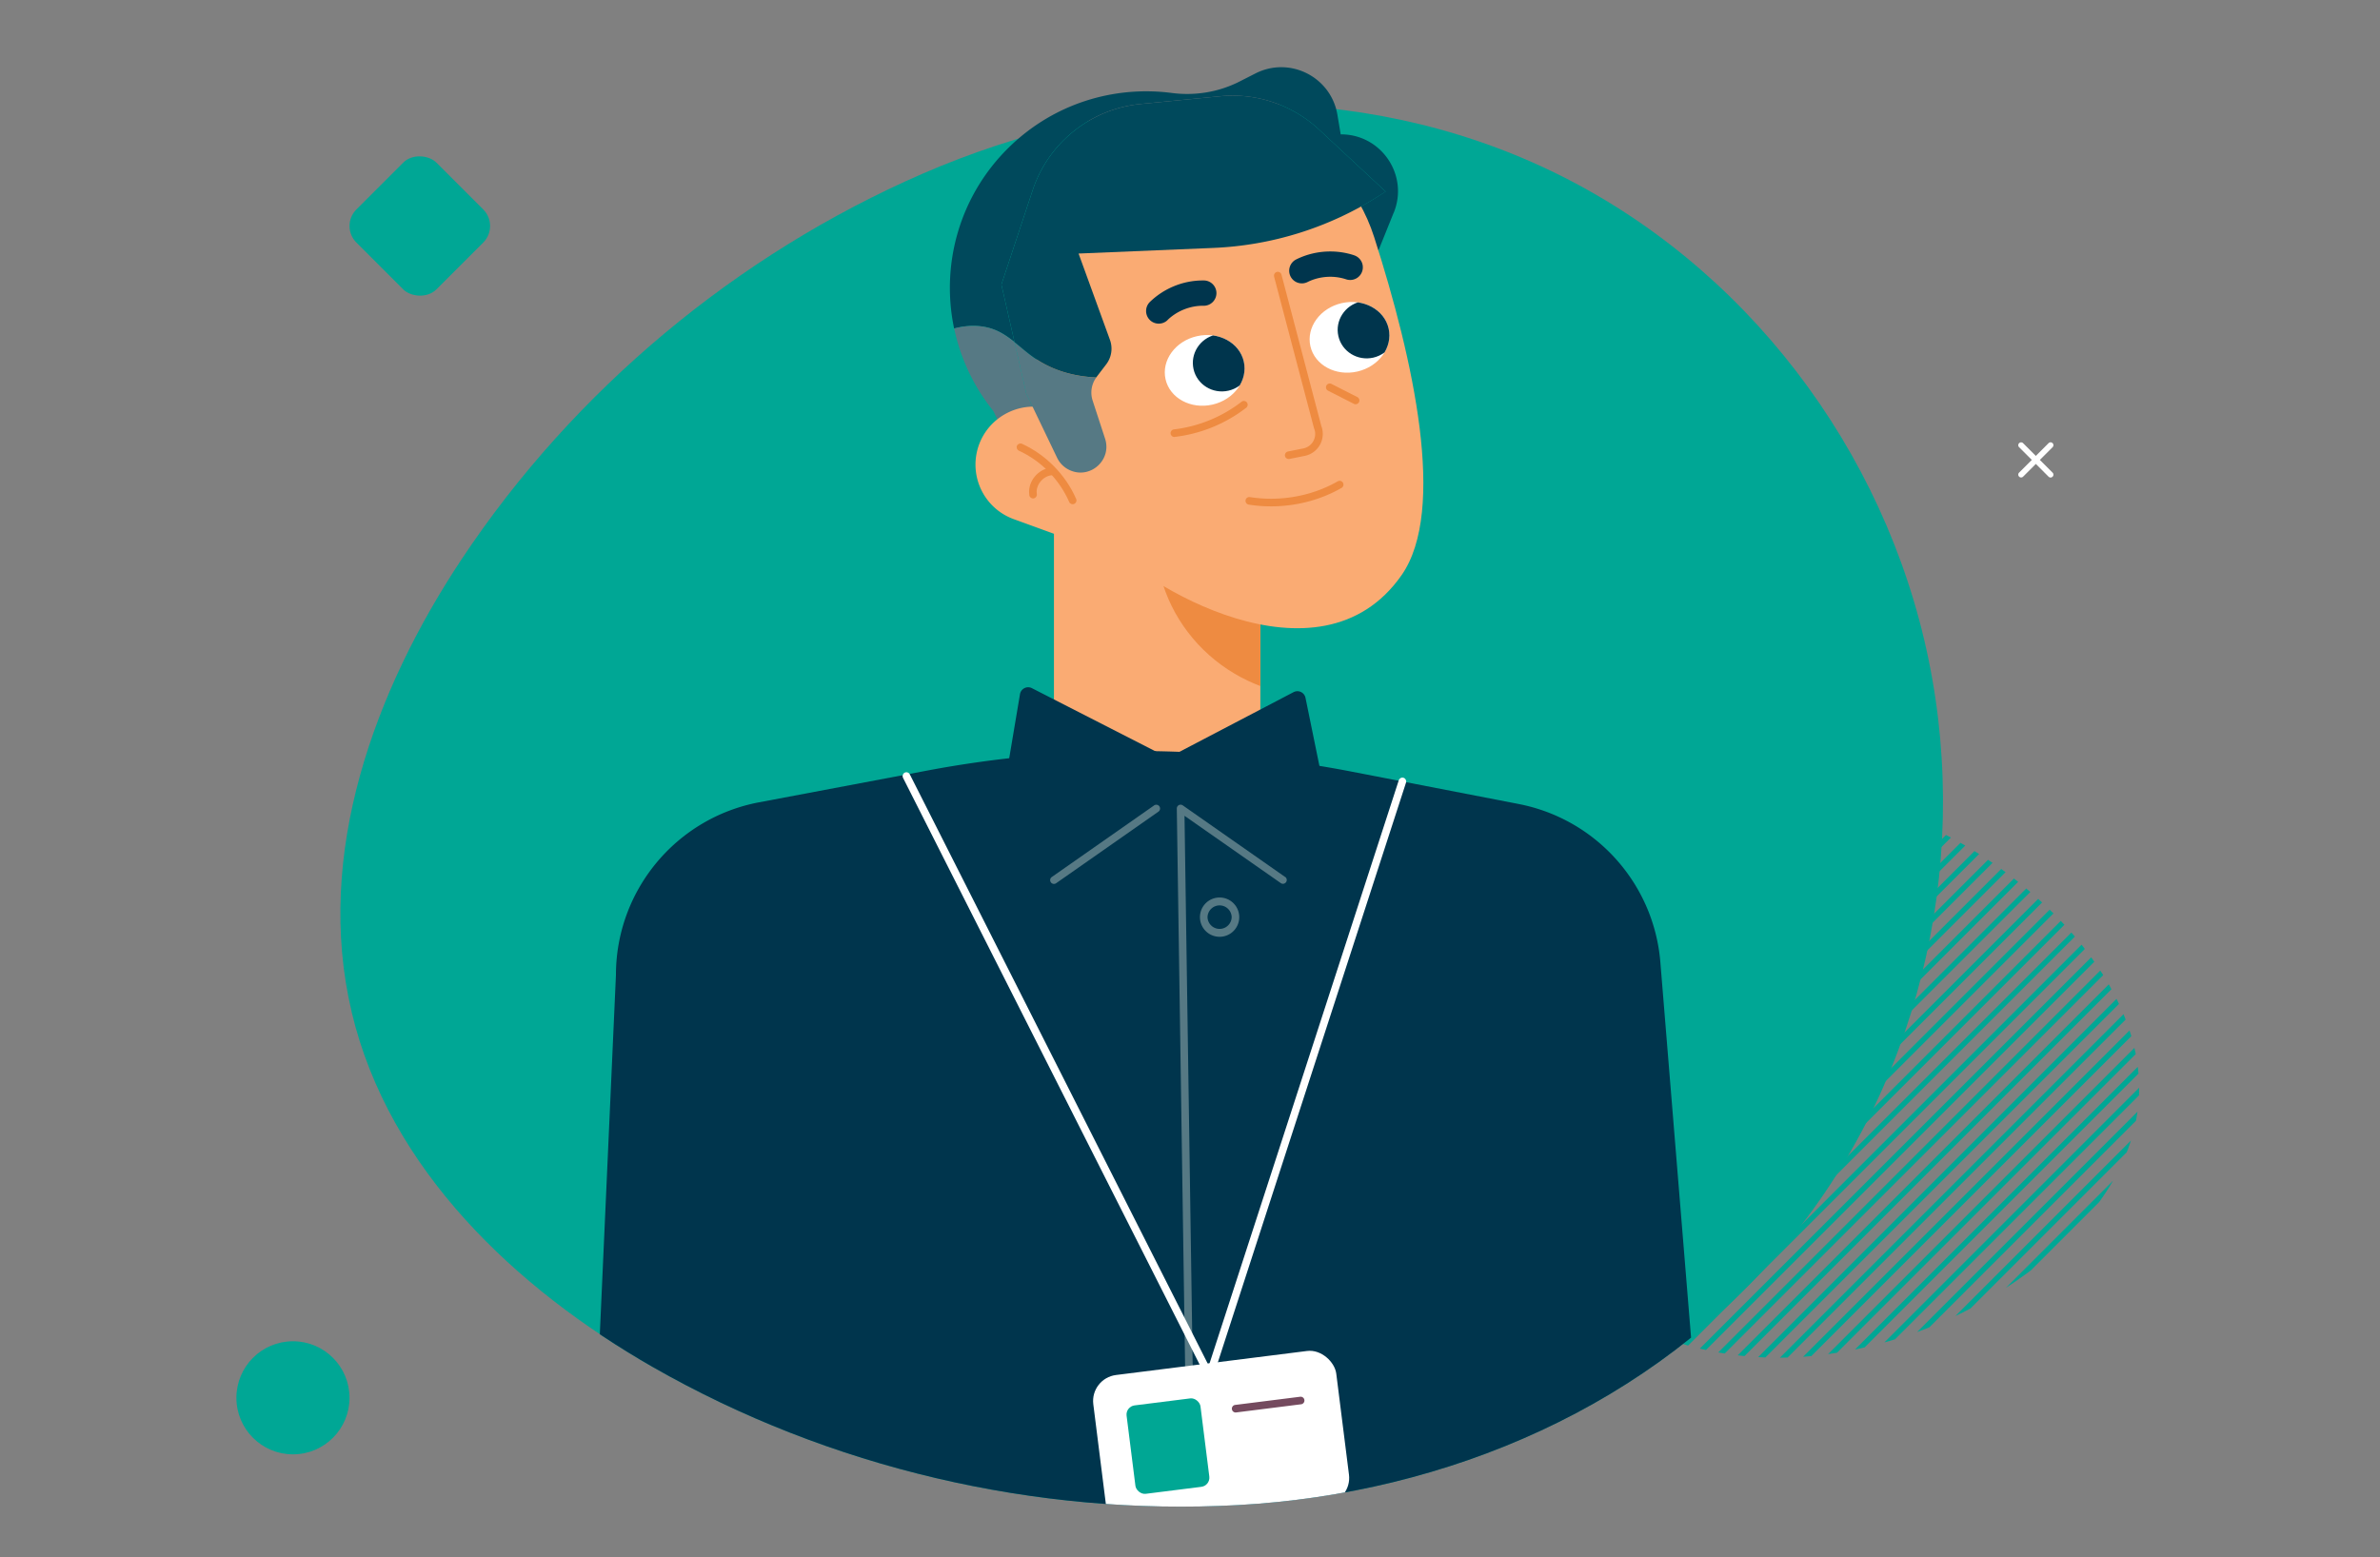 <svg xmlns="http://www.w3.org/2000/svg" viewBox="0 0 550 360"><rect x="0" y="0" width="550" height="360" fill="#808080" stroke="none"/><defs><clipPath id="a"><path d="M494.22 254.57c-1.16 15.21-11.25 28.18-22.8 37.45-14.93 11.98-33.46 19.48-52.37 21.41-19.63 2-40.06-3.13-55.08-16.47-15.15-13.45-22.96-33.88-21.43-53.96 1.53-20.08 12.35-39.09 29.37-50.09 16.87-10.9 37.84-12.88 56.94-7.92 18.4 4.77 35.58 15 48.52 29.11 10.01 10.91 18.02 25.27 16.86 40.48" fill="none" stroke-width="0"/></clipPath><clipPath id="b"><path d="M81.26 233.89c-8.63-36.45 5.31-74.31 25.41-104.6C132.66 90.14 164.4 16.03 207.21-2.58c44.42-19.31 102.04 20.2 147.11 40.2 45.47 20.17 144.87 35.69 156.26 83.82 6.17 26.08-60.18 79.88-66.91 105.6-5.69 21.73-15.87 42.29-30.34 59.89-31.32 38.09-78.9 58.33-127.27 60.99-46.61 2.56-94.41-8.56-135.19-31.9-31.55-18.06-60.98-45.66-69.61-82.11" fill="none" stroke-width="0"/></clipPath><clipPath id="c"><path d="M267.41 194.34c-13.17 0-23.85-10.68-23.85-23.85v-65.21h47.7v65.21c0 13.17-10.68 23.85-23.85 23.85" fill="none" stroke-width="0"/></clipPath><clipPath id="d"><path d="M287.43 83.56c1 4.37-2.24 8.83-7.24 9.97-4.99 1.14-9.85-1.48-10.85-5.85-1-4.37 2.24-8.83 7.24-9.97 4.99-1.14 9.85 1.48 10.85 5.85" fill="none" stroke-width="0"/></clipPath><clipPath id="e"><path d="M320.9 75.92c1 4.37-2.24 8.83-7.24 9.97-4.99 1.14-9.85-1.48-10.85-5.85-1-4.37 2.24-8.83 7.24-9.97 4.99-1.14 9.85 1.48 10.85 5.85" fill="none" stroke-width="0"/></clipPath><clipPath id="f"><path fill="none" stroke-width="0" d="M560.45 -48.91L-22.06 -48.91 -22.06 -443.69 560.45 -443.69 560.45 -48.91"/></clipPath></defs><g clip-path="url(#a)"><path d="M432.18 97.18l-166.9 166.9a.616.616 0 0 0 .87.87l166.9-166.9a.616.616 0 0 0-.87-.87m2.58 2.58l-166.9 166.9a.616.616 0 0 0 .87.87l166.9-166.9a.616.616 0 0 0-.87-.87m2.58 2.57l-166.9 166.9a.616.616 0 0 0 .87.87l166.9-166.9a.616.616 0 0 0-.87-.87m2.57 2.58l-166.9 166.9a.616.616 0 0 0 .87.87l166.9-166.9a.616.616 0 0 0-.87-.87m2.58 2.57l-166.9 166.9a.616.616 0 0 0 .87.87l166.9-166.9a.616.616 0 0 0-.87-.87m2.58 2.58l-166.9 166.9a.616.616 0 0 0 .87.87l166.9-166.9a.616.616 0 0 0-.87-.87m2.57 2.58l-166.9 166.9a.616.616 0 0 0 .87.87l166.9-166.9a.616.616 0 0 0-.87-.87m2.58 2.57l-166.9 166.9a.616.616 0 0 0 .87.87l166.9-166.9a.616.616 0 0 0-.87-.87m2.57 2.58l-166.9 166.9a.616.616 0 0 0 .87.87l166.9-166.9a.616.616 0 0 0-.87-.87m2.58 2.58l-166.9 166.9a.616.616 0 0 0 .87.87l166.9-166.9a.616.616 0 0 0-.87-.87m2.58 2.57l-166.9 166.9a.616.616 0 0 0 .87.87l166.9-166.9a.616.616 0 0 0-.87-.87m2.57 2.58l-166.9 166.9a.616.616 0 0 0 .87.87l166.9-166.9a.616.616 0 0 0-.87-.87m2.58 2.58L296.2 295a.616.616 0 0 0 .87.87l166.9-166.9a.616.616 0 0 0-.87-.87m2.58 2.57l-166.9 166.9a.616.616 0 0 0 .87.87l166.9-166.9a.616.616 0 0 0-.87-.87m2.57 2.58l-166.9 166.9a.616.616 0 0 0 .87.87l166.9-166.9a.616.616 0 0 0-.87-.87m2.58 2.58l-166.9 166.9a.616.616 0 0 0 .87.87l166.9-166.9a.616.616 0 0 0-.87-.87m2.58 2.57l-166.9 166.9a.616.616 0 0 0 .87.87l166.9-166.9a.616.616 0 0 0-.87-.87m2.57 2.58l-166.9 166.9a.616.616 0 0 0 .87.87l166.9-166.9a.616.616 0 0 0-.87-.87m2.58 2.57l-166.9 166.9a.616.616 0 0 0 .87.87l166.9-166.9a.616.616 0 0 0-.87-.87m2.58 2.58l-166.9 166.9a.616.616 0 0 0 .87.87L482.01 147a.616.616 0 0 0-.87-.87m2.57 2.58l-166.9 166.9a.616.616 0 0 0 .87.87l166.9-166.9a.616.616 0 0 0-.87-.87m2.58 2.57l-166.9 166.9a.616.616 0 0 0 .87.87l166.9-166.9a.616.616 0 0 0-.87-.87m2.57 2.58l-166.9 166.9a.616.616 0 0 0 .87.87l166.9-166.9a.616.616 0 0 0-.87-.87m2.58 2.58l-166.9 166.9a.616.616 0 0 0 .87.87l166.9-166.9a.616.616 0 0 0-.87-.87m2.58 2.57l-166.9 166.9a.616.616 0 0 0 .87.87l166.9-166.9a.616.616 0 0 0-.87-.87m2.57 2.58l-166.9 166.9a.616.616 0 0 0 .87.87l166.9-166.9a.616.616 0 0 0-.87-.87m2.58 2.58l-166.9 166.9a.616.616 0 0 0 .87.87l166.9-166.9a.616.616 0 0 0-.87-.87m2.58 2.57l-166.9 166.9a.616.616 0 0 0 .87.87l166.9-166.9a.616.616 0 0 0-.87-.87m2.57 2.58l-166.9 166.9a.616.616 0 0 0 .87.87l166.9-166.9a.616.616 0 0 0-.87-.87m2.58 2.58L340 338.8a.616.616 0 0 0 .87.87l166.9-166.9a.616.616 0 0 0-.87-.87m2.58 2.57l-166.9 166.9a.616.616 0 0 0 .87.87l166.9-166.9a.616.616 0 0 0-.87-.87m2.57 2.58l-166.9 166.9a.616.616 0 0 0 .87.87l166.9-166.9a.616.616 0 0 0-.87-.87m2.58 2.57l-166.9 166.9a.616.616 0 0 0 .87.87l166.9-166.9a.616.616 0 0 0-.87-.87m2.58 2.58l-166.9 166.9a.616.616 0 0 0 .87.87l166.9-166.9a.616.616 0 0 0-.87-.87m2.57 2.58l-166.9 166.9a.616.616 0 0 0 .87.87l166.9-166.9a.616.616 0 0 0-.87-.87m2.58 2.57l-166.9 166.9a.616.616 0 0 0 .87.87l166.9-166.9a.616.616 0 0 0-.87-.87m2.58 2.58l-166.9 166.9a.616.616 0 0 0 .87.87l166.9-166.9a.616.616 0 0 0-.87-.87m2.57 2.58l-166.9 166.9a.616.616 0 0 0 .87.87l166.9-166.9a.616.616 0 0 0-.87-.87m2.58 2.57l-166.9 166.9a.616.616 0 0 0 .87.87l166.9-166.9a.616.616 0 0 0-.87-.87m2.57 2.58l-166.9 166.9a.616.616 0 0 0 .87.87l166.9-166.9a.616.616 0 0 0-.87-.87m2.58 2.58l-166.9 166.9a.616.616 0 0 0 .87.87l166.9-166.9a.616.616 0 0 0-.87-.87m2.58 2.57l-166.9 166.9a.616.616 0 0 0 .87.87l166.9-166.9a.616.616 0 0 0-.87-.87m2.57 2.58l-166.9 166.9a.616.616 0 0 0 .87.87l166.9-166.9a.616.616 0 0 0-.87-.87m2.58 2.58l-166.9 166.9a.616.616 0 0 0 .87.87l166.9-166.9a.616.616 0 0 0-.87-.87m2.58 2.57l-166.9 166.9a.616.616 0 0 0 .87.87l166.9-166.9a.616.616 0 0 0-.87-.87m2.57 2.58l-166.9 166.9a.616.616 0 0 0 .87.87l166.9-166.9a.616.616 0 0 0-.87-.87m2.58 2.57l-166.9 166.9a.616.616 0 0 0 .87.87l166.9-166.9a.616.616 0 0 0-.87-.87m2.58 2.58l-166.9 166.9a.616.616 0 0 0 .87.87l166.9-166.9a.616.616 0 0 0-.87-.87m2.57 2.58l-166.9 166.9a.616.616 0 0 0 .87.87l166.9-166.9a.616.616 0 0 0-.87-.87m2.58 2.57l-166.9 166.9a.616.616 0 0 0 .87.87l166.9-166.9a.616.616 0 0 0-.87-.87m2.58 2.58l-166.9 166.9a.616.616 0 0 0 .87.87l166.9-166.9a.616.616 0 0 0-.87-.87m2.57 2.58l-166.9 166.9a.616.616 0 0 0 .87.87l166.9-166.9a.616.616 0 0 0-.87-.87m2.58 2.57l-166.9 166.9a.616.616 0 0 0 .87.87l166.9-166.9a.616.616 0 0 0-.87-.87" fill="#00a795"/></g><path d="M81.26 233.89c-8.63-36.45 5.31-74.31 25.41-104.61 25.99-39.15 63.73-70.52 106.54-89.13 44.42-19.31 96.03-22.54 141.1-2.54 45.47 20.17 78.96 62.12 90.35 110.25s.26 100.64-31.34 139.05c-31.32 38.08-78.9 58.33-127.27 60.99-46.61 2.56-94.41-8.56-135.19-31.9-31.55-18.06-60.99-45.66-69.61-82.11z" fill="#00a795"/><rect x="83.94" y="39.17" width="26.14" height="26.14" rx="5.41" ry="5.41" transform="rotate(-45 97.016 52.235)" fill="#00a795"/><path d="M80.77 323.12c0 7.22-5.85 13.07-13.07 13.07-7.22 0-13.07-5.85-13.07-13.07s5.85-13.07 13.07-13.07c7.22 0 13.07 5.85 13.07 13.07z" fill="#00a795"/><path d="M466.6 103.38l6.81 6.81c.26.26.67.26.93 0s.26-.67 0-.93l-6.81-6.81a.652.652 0 0 0-.93 0c-.26.26-.26.67 0 .93" fill="#fff"/><path d="M473.41 102.44l-6.81 6.81c-.26.26-.26.67 0 .93s.67.26.93 0l6.81-6.81c.26-.26.26-.67 0-.93a.652.652 0 0 0-.93 0" fill="#fff"/><g clip-path="url(#b)"><path d="M322.1 49.13c3.5-8.67-2.92-18.12-12.27-18.07l-.77-4.56c-1.49-8.75-11.03-13.55-18.94-9.52l-3.64 1.85c-4.84 2.47-10.31 3.36-15.7 2.66-13.33-1.73-27.32 2.42-37.73 12.68-11.37 11.2-15.66 27.05-12.56 41.76 3.29-.88 6.81-.87 9.89.52 1.48.66 2.79 1.6 4.06 2.62l-3.03-13.29 7.22-21.8a29.287 29.287 0 0 1 24.98-19.95l18.42-1.79c8.35-.81 16.65 2 22.79 7.71l15.39 14.33-1.65 1.05a77.181 77.181 0 0 1-38.15 11.97l-31.17 1.3 7.25 19.95c.7 1.92.37 4.05-.87 5.67l-2.2 2.88-.1.14c6.8.3 13.93-1.39 20.24-4.08 11.17-4.75 21.08-12.19 32.44-16.45 3.51-1.32 7.11-2.3 10.77-3.01l-.08-1.19 5.4-13.39z" fill="#00495c"/><path d="M273.57 83.18c-6.31 2.68-13.44 4.38-20.24 4.08a5.986 5.986 0 0 0-.84 5.34l2.87 8.79c1.64 5.02-3.57 9.55-8.31 7.22a5.998 5.998 0 0 1-2.76-2.78l-7.13-14.86-2.71-11.89c-1.27-1.01-2.58-1.95-4.06-2.62-3.08-1.39-6.6-1.4-9.89-.52 1.44 6.8 4.45 13.36 9.08 19.11l9.06 18.95 80.41-18.34-2.28-31.94c-3.66.71-7.26 1.7-10.77 3.01-11.36 4.26-21.28 11.7-32.44 16.45z" fill="#567984"/><path d="M267.41 194.34c-13.17 0-23.85-10.68-23.85-23.85v-65.21h47.7v65.21c0 13.17-10.68 23.85-23.85 23.85z" fill="#faab73"/><g clip-path="url(#c)"><ellipse cx="304.8" cy="123.99" rx="37.78" ry="37.05" fill="#ee8b41"/></g><path d="M262.48 28.99C242.75 37 232.3 58.67 238.32 79.1c5.73 19.45 12.6 40.49 16.87 45.69 8.41 10.23 49.68 35.41 68.7 8.17 10.48-15 2.74-49.86-6.33-78.15-7.37-22.99-32.7-34.89-55.07-25.81z" fill="#faab73"/><path d="M294.43 63.94l9.23 35.05.02.05c.17.42.25.85.25 1.27 0 1.57-1.1 3.02-2.75 3.35l-3.54.71c-.48.1-.78.56-.69 1.03s.56.78 1.03.69l3.54-.71a5.173 5.173 0 0 0 3.79-7l-.81.33.85-.22-9.21-35a.878.878 0 1 0-1.7.44z" fill="#ee8b41"/><path d="M246.44 95.99l-2.78-1.08c-7.92-3.06-16.65 1.92-18.05 10.29a13.407 13.407 0 0 0 8.64 14.8l9.48 3.45a9.03 9.03 0 0 0 8.42-1.21 8.993 8.993 0 0 0 3.18-10.15l-3.61-10.6a9.047 9.047 0 0 0-5.27-5.5z" fill="#faab73"/><path d="M248.69 115.33c-2.44-5.58-6.97-10.2-12.51-12.74-.44-.2-.96 0-1.16.43s0 .96.43 1.16c5.14 2.35 9.37 6.67 11.63 11.85.19.44.71.65 1.16.45.44-.19.65-.71.45-1.16z" fill="#ee8b41"/><path d="M239.6 114.21c-.03-.17-.04-.34-.04-.51 0-.94.42-1.91 1.12-2.64.69-.73 1.62-1.19 2.56-1.21.48 0 .87-.41.86-.89s-.41-.87-.89-.86c-1.49.03-2.83.73-3.8 1.75-.97 1.02-1.6 2.39-1.6 3.85 0 .26.02.53.06.79.08.48.53.8 1.01.72.48-.08.8-.53.72-1.01z" fill="#ee8b41"/><g clip-path="url(#d)" stroke-width="0"><ellipse cx="278.39" cy="85.62" rx="9.27" ry="8.11" transform="rotate(-12.85 278.398 85.622)" fill="#fff"/><path d="M289.01 82.33c.82 3.57-1.48 7.14-5.12 7.98-3.64.83-7.26-1.39-8.07-4.97s1.48-7.14 5.12-7.98c3.64-.83 7.26 1.39 8.07 4.97z" fill="#00354d"/></g><path d="M269.8 73.99c2.13-2.08 5.19-3.32 8.17-3.31h.17c1.61.03 2.94-1.26 2.97-2.88a2.939 2.939 0 0 0-2.88-2.97h-.25c-4.55 0-8.97 1.8-12.24 4.96a2.934 2.934 0 0 0-.06 4.14 2.934 2.934 0 0 0 4.14.06z" fill="#00354d"/><g clip-path="url(#e)" stroke-width="0"><ellipse cx="311.86" cy="77.98" rx="9.27" ry="8.11" transform="rotate(-12.85 311.86 77.97)" fill="#fff"/><path d="M322.48 74.69c.82 3.57-1.48 7.14-5.12 7.98-3.64.83-7.26-1.39-8.07-4.97-.82-3.57 1.48-7.14 5.12-7.98 3.64-.83 7.26 1.39 8.07 4.97z" fill="#00354d"/></g><path d="M312.96 59.02c-1.8-.6-3.67-.89-5.54-.89-2.71 0-5.42.61-7.88 1.84a2.928 2.928 0 0 0-1.31 3.92 2.928 2.928 0 0 0 3.92 1.31c1.6-.8 3.43-1.22 5.26-1.22 1.26 0 2.51.2 3.68.59a2.92 2.92 0 0 0 3.7-1.85 2.92 2.92 0 0 0-1.85-3.7zm-81.9 142.51h76.5a1.92 1.92 0 0 0 1.88-2.3l-7.75-37.92a1.91 1.91 0 0 0-2.76-1.31l-28.12 14.71c-.55.29-1.21.29-1.76 0l-30.58-15.63c-1.15-.59-2.55.11-2.76 1.39l-6.53 38.83c-.2 1.17.7 2.23 1.89 2.23z" fill="#00354d"/><path d="M350.94 185.85l-38.55-7.47a261.5 261.5 0 0 0-98.19-.24l-38.77 7.32c-19.19 3.62-33.09 20.39-33.09 39.92l-11.39 253.78a33.35 33.35 0 0 0 20.46 32.27l242.39-.99 7.15-5.19c3.45-2.5 5.34-6.62 4.99-10.87l-22.25-272.02c-1.51-18.13-14.89-33.05-32.76-36.51z" fill="#00354d"/><path d="M266.71 186.18l-23.65 16.55a.88.88 0 0 0-.22 1.22c.28.4.82.49 1.22.22l23.65-16.55c.4-.28.49-.82.22-1.22a.88.88 0 0 0-1.22-.22m30.27 16.54l-23.65-16.55a.878.878 0 0 0-.91-.06.89.89 0 0 0-.47.79l4.73 318.13c0 .48.41.87.89.86.48 0 .87-.41.86-.89l-4.7-316.42 22.25 15.56c.4.28.94.18 1.22-.22s.18-.94-.22-1.22z" fill="#567984"/><path d="M285.51 212.01h-.88a2.791 2.791 0 0 1-5.58 0 2.791 2.791 0 0 1 5.58 0h1.75c0-2.51-2.03-4.54-4.54-4.54-2.51 0-4.54 2.03-4.54 4.54 0 2.51 2.03 4.54 4.54 4.54 2.51 0 4.54-2.03 4.54-4.54h-.88z" fill="#567984"/><path d="M208.68 179.8l71.01 140.5 45.23-139.39c.15-.46-.1-.96-.56-1.11-.46-.15-.96.1-1.11.56L279.34 315.7 210.25 179c-.22-.43-.75-.61-1.18-.39s-.61.75-.39 1.18z" fill="#fff"/><rect x="253.92" y="314.91" width="56.59" height="35.63" rx="6.05" ry="6.05" transform="rotate(-7.17 282.396 332.882)" fill="#fff"/><rect x="261.32" y="323.97" width="17.21" height="20.6" rx="2.13" ry="2.13" transform="rotate(-7.17 270.04 334.432)" fill="#00a794"/><path d="M285.62 326.51l15.1-1.9a.878.878 0 0 0-.22-1.74l-15.1 1.9a.878.878 0 0 0 .22 1.74" fill="#744a5e"/><path d="M288.57 116.65c1.7.27 3.42.4 5.15.4 5.68 0 11.36-1.43 16.3-4.26.42-.24.57-.78.33-1.2a.883.883 0 0 0-1.2-.33c-4.66 2.67-10.05 4.03-15.43 4.03-1.63 0-3.26-.13-4.88-.38a.873.873 0 0 0-1 .73c-.07.48.25.93.73 1z" fill="#ee8b41"/><path d="M244.3 105.83a5.953 5.953 0 0 0 2.76 2.78c4.75 2.33 9.95-2.2 8.31-7.22l-2.87-8.79c-.59-1.82-.28-3.8.84-5.34-5.24-.23-10.27-1.65-14.57-4.72-1.49-1.07-2.87-2.31-4.31-3.45l2.71 11.89 7.13 14.86z" fill="#567984"/><path d="M253.33 87.25l.1-.14 2.2-2.88a5.96 5.96 0 0 0 .87-5.67l-7.25-19.95 31.17-1.3c13.55-.57 26.71-4.7 38.15-11.97l1.65-1.05-15.39-14.33a29.28 29.28 0 0 0-22.79-7.71l-18.42 1.79a29.299 29.299 0 0 0-24.98 19.95l-7.22 21.8 3.03 13.29c1.43 1.15 2.81 2.39 4.31 3.45 4.3 3.07 9.33 4.49 14.57 4.72z" fill="#00495c"/><path d="M271.51 100.99c5.97-.7 11.73-3.05 16.48-6.74a.876.876 0 1 0-1.08-1.38 31.584 31.584 0 0 1-15.6 6.39.876.876 0 1 0 .2 1.74zm35.39-10.68c1.99 1.01 3.98 2.03 5.97 3.04.43.22.96.05 1.18-.38s.05-.96-.38-1.18c-1.99-1.01-3.98-2.03-5.97-3.04-.43-.22-.96-.05-1.18.38s-.05.96.38 1.18z" fill="#ee8b41"/></g><g clip-path="url(#f)" stroke-width="0"><path d="M124.26-64.67v87.08c0 1.35 1.09 2.44 2.44 2.44s2.44-1.09 2.44-2.44v-87.08c0-1.35-1.09-2.44-2.44-2.44s-2.44 1.09-2.44 2.44" fill="#00212e"/><path d="M138.34-143.1l151.5 23.72c5.69.89 9.88 5.79 9.88 11.55V60.9h-40.27L247.71-74.19H97.6c-10.02 0-18.13-8.12-18.13-18.13l5.97-54.87 52.91 4.1z" fill="#00354d"/><path d="M138.17-143.1l88.89 23.72c5.69.89 9.88 5.79 9.88 11.55V60.9h-40.27L184.93-74.19H97.42c-10.02 0-18.13-8.12-18.13-18.13l5.97-54.87 52.91 4.1z" fill="#00354d"/></g></svg>